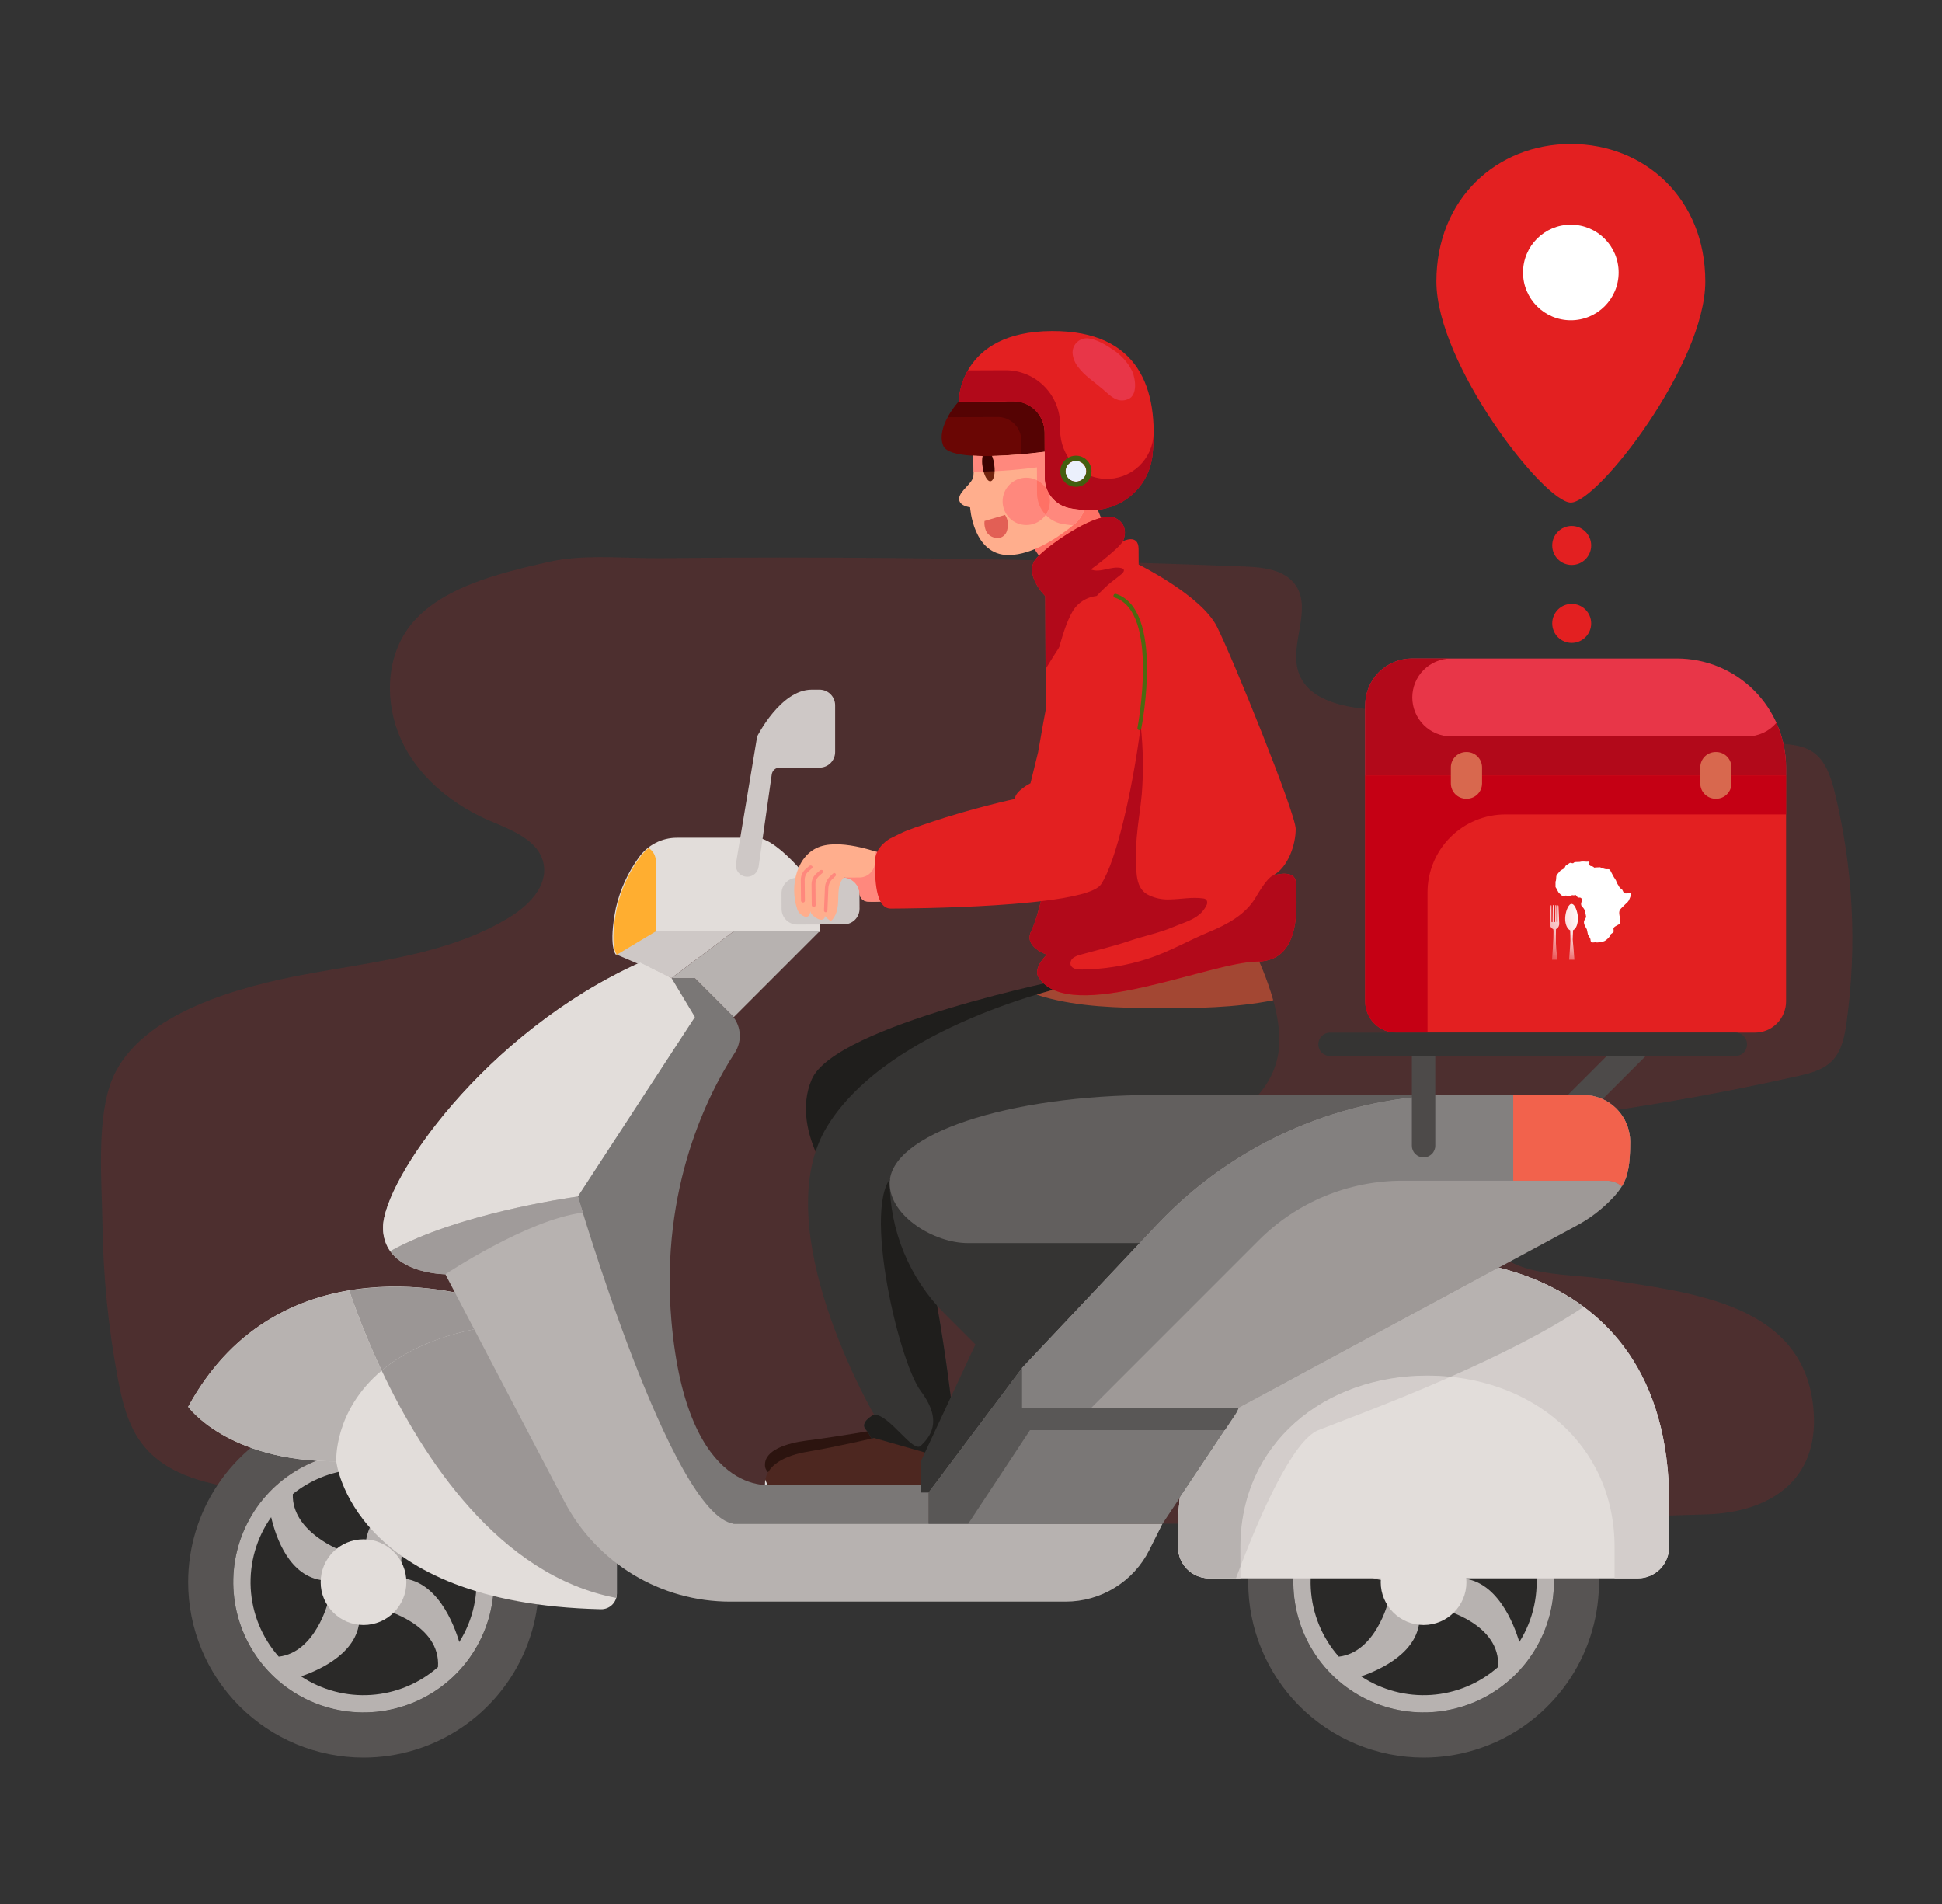 <svg width="51" height="50" viewBox="0 0 51 50" fill="none" xmlns="http://www.w3.org/2000/svg">
<rect x="0" y="0" width="51" height="50" fill="#333333" stroke="none"/>
<path d="M44.83 39.768C46.429 39.715 47.762 38.916 47.629 37.066C47.422 34.194 44.363 33.949 42.141 33.59C41.038 33.413 39.419 33.594 38.929 32.309C38.656 31.593 38.817 30.769 39.161 30.086C39.239 29.904 39.362 29.746 39.518 29.624C39.694 29.504 39.914 29.478 40.124 29.454C42.504 29.185 44.867 28.786 47.204 28.261C47.534 28.186 47.882 28.099 48.119 27.853C48.369 27.593 48.443 27.21 48.493 26.849C48.772 24.836 48.667 22.788 48.184 20.814C48.084 20.409 47.946 19.975 47.605 19.746C47.363 19.582 47.059 19.553 46.77 19.529L36.016 18.633C35.26 18.57 34.345 18.388 34.1 17.653C33.856 16.921 34.457 16.025 34.035 15.383C33.756 14.958 33.181 14.896 32.681 14.877C28.599 14.717 24.514 14.639 20.427 14.641C19.405 14.641 18.384 14.647 17.363 14.658C16.53 14.666 15.602 14.573 14.758 14.692C14.636 14.709 14.516 14.731 14.398 14.758C13.141 15.047 11.381 15.443 10.638 16.621C10.089 17.492 10.135 18.67 10.612 19.584C11.089 20.498 11.945 21.162 12.879 21.561C13.458 21.807 14.172 22.075 14.28 22.706C14.379 23.287 13.875 23.786 13.38 24.088C11.768 25.073 9.826 25.248 7.979 25.595C6.363 25.899 3.705 26.574 2.959 28.312C2.518 29.34 2.676 31.071 2.691 32.175C2.71 33.52 2.844 34.86 3.091 36.182C3.205 36.79 3.353 37.415 3.723 37.905C4.385 38.78 5.565 39.006 6.639 39.141C10.204 39.588 13.797 39.733 17.387 39.835C26.533 40.093 35.68 40.071 44.83 39.768Z" fill="#E32021" fill-opacity="0.15"/>
<path d="M42.196 27.731H43.22L41.582 29.369H40.559L42.196 27.731Z" fill="#4D4A49"/>
<path d="M20.498 38.785H23.978C24.204 38.785 24.387 38.647 24.387 38.478V37.864L22.955 37.557C22.955 37.557 22.085 37.714 21.179 37.831C20.668 37.897 20.089 38.075 20.089 38.465V38.476C20.089 38.648 20.272 38.785 20.498 38.785Z" fill="#2C140F"/>
<path d="M28.072 25.685C28.072 25.685 21.931 26.913 21.317 28.346C20.703 29.779 22.136 31.416 22.136 31.416C22.136 31.416 23.364 28.55 24.592 28.346H28.072V25.685Z" fill="#1F1E1C"/>
<path d="M28.072 25.89C28.072 25.89 23.364 26.913 21.726 29.574C20.088 32.235 22.954 37.148 22.954 37.148C22.954 37.148 22.545 37.353 22.749 37.557C22.954 37.762 23.159 38.785 24.182 38.581C25.206 38.376 25.001 36.943 25.001 36.943C25.001 36.943 24.387 31.621 23.568 30.802L24.743 29.948C25.443 29.439 26.286 29.165 27.151 29.165H32.575C32.575 29.165 33.598 28.55 33.598 27.322C33.598 26.094 32.779 24.661 32.779 24.661L28.072 25.89Z" fill="#353433"/>
<path d="M30.344 26.474C31.379 26.481 32.425 26.468 33.438 26.267C33.278 25.709 33.058 25.171 32.78 24.661L28.072 25.889C28.072 25.889 27.74 25.962 27.225 26.117C27.28 26.14 27.337 26.16 27.395 26.176C28.349 26.445 29.353 26.467 30.344 26.474Z" fill="#A34733"/>
<path d="M24.183 36.533C24.797 37.352 24.388 37.761 24.183 37.966C23.978 38.171 23.364 37.148 22.955 37.148C22.955 37.148 22.545 37.352 22.75 37.557C22.954 37.761 23.159 38.785 24.182 38.58C25.206 38.376 25.001 36.943 25.001 36.943C25.001 36.943 24.387 31.62 23.569 30.802C22.545 31.211 23.569 35.715 24.183 36.533Z" fill="#1F1E1C"/>
<path d="M20.498 39.399H23.978C24.032 39.399 24.085 39.389 24.135 39.368C24.184 39.348 24.23 39.318 24.268 39.279C24.306 39.241 24.336 39.196 24.356 39.147C24.377 39.097 24.387 39.044 24.387 38.99V38.171L22.955 37.762C22.955 37.762 22.085 37.972 21.179 38.128C20.668 38.216 20.089 38.454 20.089 38.973V38.987C20.089 39.041 20.099 39.094 20.119 39.144C20.14 39.194 20.17 39.24 20.208 39.278C20.246 39.316 20.291 39.347 20.341 39.368C20.391 39.389 20.444 39.399 20.498 39.399Z" fill="#4D2720"/>
<path d="M23.978 39.17H20.498C20.406 39.17 20.317 39.139 20.245 39.081C20.173 39.024 20.122 38.944 20.101 38.855C20.093 38.894 20.089 38.934 20.089 38.974V38.988C20.089 39.042 20.099 39.095 20.119 39.145C20.14 39.195 20.17 39.241 20.208 39.279C20.246 39.317 20.291 39.348 20.341 39.368C20.391 39.389 20.444 39.4 20.498 39.4H23.978C24.032 39.4 24.085 39.39 24.135 39.369C24.184 39.349 24.23 39.318 24.268 39.28C24.306 39.242 24.336 39.197 24.356 39.148C24.377 39.098 24.387 39.045 24.387 38.991V38.76C24.388 38.814 24.377 38.867 24.357 38.917C24.336 38.966 24.306 39.012 24.268 39.05C24.23 39.088 24.185 39.118 24.135 39.139C24.085 39.159 24.032 39.17 23.978 39.17Z" fill="#D9D9D9"/>
<path d="M46.905 20.158C46.905 19.781 46.831 19.409 46.686 19.061C46.542 18.713 46.331 18.397 46.065 18.131C45.799 17.865 45.483 17.654 45.136 17.51C44.788 17.366 44.415 17.292 44.039 17.292H37.079C36.754 17.292 36.441 17.422 36.211 17.652C35.981 17.882 35.852 18.195 35.852 18.52V20.363H46.905V20.158Z" fill="#E83648"/>
<path d="M35.852 20.362V26.298C35.852 26.406 35.873 26.512 35.914 26.611C35.955 26.711 36.015 26.801 36.091 26.877C36.167 26.953 36.258 27.013 36.357 27.055C36.456 27.096 36.563 27.117 36.67 27.117H46.086C46.194 27.117 46.3 27.096 46.399 27.055C46.499 27.013 46.589 26.953 46.665 26.877C46.741 26.801 46.801 26.711 46.842 26.611C46.883 26.512 46.905 26.406 46.905 26.298V20.362H35.852Z" fill="#E32021"/>
<g clip-path="url(#clip0_5561_88717)">
<ellipse cx="1.581" cy="1.581" rx="1.581" ry="1.581" transform="matrix(1 0 -0.001 1 40.134 22.047)" fill="#E32021"/>
<mask id="mask0_5561_88717" style="mask-type:alpha" maskUnits="userSpaceOnUse" x="40" y="22" width="4" height="4">
<ellipse cx="1.581" cy="1.581" rx="1.581" ry="1.581" transform="matrix(1 0 -0.001 1 40.134 22.047)" fill="white"/>
</mask>
<g mask="url(#mask0_5561_88717)">
<path d="M41.254 23.739C41.239 23.745 41.231 23.75 41.217 23.765C41.147 23.835 41.094 24.026 41.105 24.167C41.114 24.291 41.162 24.393 41.227 24.426C41.236 24.43 41.236 24.431 41.236 24.437C41.236 24.44 41.238 24.498 41.24 24.567C41.243 24.703 41.243 24.703 41.235 24.829C41.227 24.965 41.211 25.177 41.202 25.275C41.193 25.364 41.188 25.458 41.19 25.489C41.193 25.529 41.205 25.556 41.226 25.572C41.237 25.58 41.242 25.583 41.255 25.587C41.27 25.592 41.294 25.592 41.308 25.587C41.347 25.574 41.366 25.539 41.366 25.482C41.366 25.474 41.365 25.445 41.363 25.419C41.361 25.393 41.352 25.279 41.343 25.166C41.334 25.053 41.326 24.939 41.324 24.913C41.32 24.869 41.318 24.839 41.31 24.77C41.301 24.691 41.3 24.651 41.304 24.596C41.307 24.539 41.309 24.498 41.309 24.462L41.309 24.43L41.32 24.423C41.379 24.389 41.421 24.305 41.436 24.193C41.439 24.169 41.44 24.093 41.437 24.066C41.421 23.919 41.368 23.788 41.309 23.748C41.291 23.737 41.271 23.734 41.254 23.739Z" fill="white"/>
<path d="M40.788 23.767C40.786 23.769 40.785 23.771 40.785 23.771C40.785 23.772 40.783 23.778 40.782 23.786C40.779 23.798 40.779 23.806 40.778 23.853C40.777 23.973 40.774 24.165 40.773 24.187L40.773 24.21L40.768 24.214C40.764 24.218 40.758 24.219 40.752 24.216C40.743 24.212 40.744 24.225 40.745 23.997C40.746 23.837 40.745 23.787 40.744 23.782C40.741 23.77 40.736 23.767 40.73 23.773C40.724 23.779 40.724 23.783 40.723 23.803C40.723 23.814 40.722 23.837 40.721 23.854C40.72 23.871 40.717 23.94 40.714 24.008C40.71 24.075 40.707 24.146 40.706 24.165C40.702 24.226 40.701 24.262 40.704 24.281C40.711 24.332 40.738 24.373 40.776 24.392C40.783 24.396 40.789 24.399 40.79 24.399C40.798 24.402 40.8 24.497 40.794 24.637C40.788 24.774 40.775 25.003 40.76 25.2C40.759 25.215 40.756 25.251 40.754 25.279C40.752 25.307 40.749 25.352 40.747 25.378C40.745 25.404 40.743 25.435 40.743 25.446C40.743 25.493 40.754 25.525 40.779 25.549C40.796 25.564 40.812 25.571 40.831 25.571C40.851 25.571 40.868 25.563 40.886 25.546C40.904 25.528 40.913 25.511 40.919 25.483C40.925 25.449 40.922 25.405 40.897 25.183C40.872 24.957 40.866 24.885 40.861 24.771C40.859 24.732 40.86 24.442 40.862 24.413L40.863 24.398L40.874 24.393C40.894 24.383 40.918 24.358 40.931 24.333C40.936 24.322 40.943 24.302 40.945 24.292C40.95 24.269 40.95 24.266 40.939 24.034C40.933 23.91 40.928 23.802 40.928 23.795C40.927 23.783 40.926 23.781 40.922 23.777C40.918 23.773 40.914 23.772 40.911 23.775C40.906 23.781 40.906 23.784 40.905 23.998L40.904 24.209L40.9 24.213C40.894 24.218 40.886 24.218 40.88 24.212C40.876 24.208 40.876 24.208 40.876 24.191C40.876 24.149 40.873 23.9 40.872 23.845C40.871 23.808 40.87 23.783 40.869 23.78C40.865 23.766 40.855 23.763 40.849 23.774C40.846 23.779 40.846 23.782 40.846 23.819C40.845 23.882 40.842 24.092 40.841 24.153C40.84 24.214 40.84 24.213 40.83 24.216C40.824 24.218 40.817 24.216 40.813 24.211C40.811 24.208 40.811 24.206 40.808 23.968C40.807 23.9 40.806 23.837 40.805 23.827C40.804 23.817 40.804 23.803 40.804 23.795C40.804 23.779 40.802 23.77 40.798 23.766C40.794 23.762 40.791 23.762 40.788 23.767Z" fill="white"/>
</g>
<g clip-path="url(#clip1_5561_88717)">
<path d="M41.225 22.662C41.22 22.664 41.21 22.671 41.202 22.677C41.177 22.696 41.162 22.706 41.154 22.709C41.141 22.714 41.132 22.72 41.122 22.73C41.111 22.742 41.102 22.759 41.097 22.774C41.091 22.795 41.074 22.811 41.039 22.828C41.009 22.843 40.993 22.852 40.984 22.859C40.974 22.868 40.941 22.905 40.909 22.946C40.872 22.993 40.87 22.997 40.868 23.058C40.866 23.115 40.862 23.132 40.847 23.156C40.837 23.172 40.832 23.186 40.83 23.204C40.828 23.215 40.828 23.221 40.831 23.241C40.836 23.267 40.841 23.281 40.856 23.303C40.873 23.329 40.895 23.367 40.911 23.402C40.923 23.427 40.928 23.434 40.946 23.454C40.967 23.476 41.014 23.518 41.022 23.522C41.036 23.529 41.05 23.529 41.078 23.525C41.092 23.523 41.105 23.52 41.108 23.519C41.116 23.516 41.136 23.518 41.161 23.525C41.193 23.534 41.195 23.534 41.216 23.53C41.229 23.528 41.241 23.525 41.262 23.517L41.29 23.507L41.3 23.509C41.324 23.515 41.335 23.514 41.368 23.505L41.377 23.502L41.386 23.509C41.391 23.513 41.4 23.523 41.408 23.535C41.43 23.567 41.445 23.575 41.476 23.572C41.495 23.57 41.504 23.572 41.518 23.581C41.523 23.585 41.53 23.591 41.533 23.596C41.538 23.604 41.54 23.607 41.541 23.619C41.544 23.639 41.542 23.652 41.532 23.687C41.52 23.727 41.519 23.735 41.523 23.756C41.526 23.78 41.531 23.788 41.555 23.814C41.59 23.851 41.611 23.883 41.62 23.917C41.631 23.959 41.655 24.068 41.654 24.075C41.652 24.091 41.645 24.107 41.618 24.149C41.601 24.176 41.597 24.189 41.597 24.214C41.597 24.258 41.608 24.289 41.651 24.365C41.661 24.381 41.67 24.4 41.673 24.405C41.675 24.41 41.68 24.436 41.687 24.472C41.699 24.541 41.698 24.538 41.727 24.584C41.759 24.634 41.77 24.66 41.77 24.687C41.771 24.694 41.772 24.704 41.773 24.709C41.779 24.729 41.8 24.748 41.818 24.751C41.823 24.752 41.838 24.751 41.858 24.748C41.901 24.743 41.915 24.743 41.92 24.748C41.928 24.756 41.931 24.756 41.993 24.744C42.023 24.737 42.063 24.73 42.081 24.727C42.109 24.723 42.115 24.721 42.128 24.716C42.162 24.701 42.197 24.675 42.237 24.633C42.264 24.606 42.282 24.581 42.29 24.557C42.299 24.534 42.308 24.523 42.336 24.507C42.361 24.492 42.373 24.48 42.377 24.465C42.379 24.456 42.379 24.451 42.375 24.421C42.37 24.382 42.371 24.376 42.382 24.362C42.398 24.34 42.42 24.324 42.472 24.297C42.517 24.274 42.523 24.27 42.532 24.26C42.547 24.24 42.551 24.211 42.548 24.144C42.547 24.129 42.545 24.117 42.54 24.091C42.522 24.009 42.519 23.965 42.528 23.926C42.533 23.904 42.546 23.882 42.566 23.863C42.57 23.858 42.594 23.834 42.619 23.809C42.644 23.783 42.675 23.753 42.688 23.742C42.737 23.699 42.758 23.676 42.775 23.647C42.788 23.623 42.82 23.544 42.832 23.506C42.837 23.487 42.838 23.484 42.836 23.477C42.83 23.454 42.803 23.438 42.782 23.444C42.778 23.445 42.767 23.448 42.758 23.451C42.748 23.455 42.733 23.458 42.721 23.46C42.703 23.463 42.698 23.463 42.686 23.461C42.668 23.459 42.655 23.452 42.645 23.443C42.637 23.434 42.634 23.428 42.619 23.398C42.603 23.361 42.6 23.358 42.568 23.337C42.544 23.321 42.52 23.29 42.503 23.253C42.499 23.243 42.489 23.229 42.479 23.215C42.46 23.189 42.453 23.175 42.451 23.161C42.447 23.136 42.433 23.108 42.407 23.071C42.388 23.045 42.377 23.026 42.37 23.011C42.367 23.004 42.354 22.98 42.341 22.958C42.316 22.913 42.292 22.867 42.286 22.854C42.277 22.831 42.252 22.823 42.206 22.827C42.173 22.83 42.132 22.82 42.056 22.79L42.019 22.775L41.95 22.778C41.886 22.781 41.882 22.781 41.878 22.785L41.874 22.788L41.861 22.777C41.837 22.757 41.814 22.747 41.793 22.746C41.78 22.746 41.77 22.743 41.759 22.735C41.739 22.721 41.733 22.705 41.738 22.679C41.743 22.65 41.741 22.639 41.73 22.63C41.724 22.624 41.724 22.624 41.709 22.627C41.684 22.631 41.667 22.63 41.595 22.625C41.551 22.622 41.525 22.624 41.5 22.632C41.488 22.636 41.484 22.636 41.428 22.637C41.395 22.638 41.365 22.639 41.361 22.639C41.352 22.641 41.34 22.647 41.324 22.66L41.311 22.67L41.299 22.669C41.283 22.668 41.271 22.666 41.26 22.661C41.248 22.656 41.237 22.657 41.225 22.662Z" fill="white"/>
<path d="M40.911 22.936C40.91 22.937 40.91 22.938 40.911 22.938C40.912 22.939 40.913 22.938 40.914 22.937C40.915 22.934 40.913 22.933 40.911 22.936Z" fill="white"/>
</g>
</g>
<path d="M45.881 19.339H38.103C37.833 19.336 37.575 19.227 37.385 19.036C37.196 18.844 37.089 18.585 37.089 18.316C37.089 18.046 37.196 17.787 37.385 17.595C37.575 17.404 37.833 17.295 38.103 17.292H37.079C36.754 17.292 36.441 17.422 36.211 17.652C35.981 17.882 35.852 18.195 35.852 18.52V20.363H46.905V20.157C46.904 19.752 46.818 19.352 46.651 18.983C46.556 19.094 46.438 19.184 46.305 19.245C46.172 19.306 46.027 19.339 45.881 19.339Z" fill="#B2091A"/>
<path d="M39.535 21.387H46.905V20.363H35.852V26.299C35.852 26.406 35.873 26.513 35.914 26.612C35.955 26.712 36.015 26.802 36.091 26.878C36.167 26.954 36.258 27.014 36.357 27.055C36.456 27.096 36.563 27.118 36.67 27.118H37.489V23.433C37.489 22.891 37.705 22.37 38.089 21.986C38.472 21.602 38.993 21.387 39.535 21.387Z" fill="#C50014"/>
<path d="M45.068 19.748H45.056C44.833 19.748 44.652 19.929 44.652 20.151V20.573C44.652 20.796 44.833 20.976 45.056 20.976H45.068C45.291 20.976 45.471 20.796 45.471 20.573V20.151C45.471 19.929 45.291 19.748 45.068 19.748Z" fill="#D8684E"/>
<path d="M38.518 19.748H38.506C38.283 19.748 38.102 19.929 38.102 20.151V20.573C38.102 20.796 38.283 20.976 38.506 20.976H38.518C38.741 20.976 38.921 20.796 38.921 20.573V20.151C38.921 19.929 38.741 19.748 38.518 19.748Z" fill="#D8684E"/>
<path d="M41.253 3.782C39.303 3.782 37.722 5.225 37.722 7.392C37.722 9.559 40.547 13.198 41.253 13.198C41.959 13.198 44.784 9.559 44.784 7.392C44.784 5.225 43.203 3.782 41.253 3.782Z" fill="#E32021"/>
<path d="M41.252 8.411C41.946 8.411 42.508 7.849 42.508 7.156C42.508 6.462 41.946 5.9 41.252 5.9C40.559 5.9 39.997 6.462 39.997 7.156C39.997 7.849 40.559 8.411 41.252 8.411Z" fill="white"/>
<path d="M41.275 14.836C41.558 14.836 41.787 14.607 41.787 14.324C41.787 14.042 41.558 13.812 41.275 13.812C40.993 13.812 40.764 14.042 40.764 14.324C40.764 14.607 40.993 14.836 41.275 14.836Z" fill="#E32021"/>
<path d="M41.275 16.883C41.558 16.883 41.787 16.654 41.787 16.371C41.787 16.088 41.558 15.859 41.275 15.859C40.993 15.859 40.764 16.088 40.764 16.371C40.764 16.654 40.993 16.883 41.275 16.883Z" fill="#E32021"/>
<path d="M9.547 46.155C10.458 46.155 11.348 45.885 12.106 45.379C12.863 44.872 13.454 44.153 13.802 43.312C14.151 42.47 14.242 41.544 14.064 40.651C13.886 39.757 13.448 38.936 12.804 38.292C12.16 37.648 11.339 37.21 10.446 37.032C9.552 36.854 8.626 36.945 7.785 37.294C6.943 37.642 6.224 38.233 5.718 38.99C5.212 39.748 4.941 40.638 4.941 41.549C4.941 42.77 5.427 43.942 6.29 44.806C7.154 45.669 8.326 46.155 9.547 46.155ZM9.547 38.127C10.224 38.127 10.885 38.328 11.448 38.704C12.011 39.08 12.449 39.614 12.708 40.239C12.967 40.864 13.035 41.553 12.903 42.216C12.771 42.88 12.445 43.489 11.966 43.968C11.488 44.447 10.878 44.772 10.215 44.904C9.551 45.036 8.863 44.969 8.238 44.71C7.613 44.451 7.078 44.012 6.702 43.45C6.326 42.887 6.126 42.225 6.126 41.549C6.126 40.641 6.486 39.771 7.128 39.13C7.77 38.488 8.64 38.128 9.547 38.128V38.127Z" fill="#575453"/>
<path d="M9.547 44.97C11.437 44.97 12.969 43.438 12.969 41.548C12.969 39.659 11.437 38.127 9.547 38.127C7.658 38.127 6.126 39.659 6.126 41.548C6.126 43.438 7.658 44.97 9.547 44.97Z" fill="#2A2928"/>
<path d="M9.547 38.127C8.871 38.127 8.209 38.328 7.647 38.704C7.084 39.08 6.645 39.614 6.386 40.239C6.127 40.864 6.06 41.552 6.192 42.216C6.324 42.88 6.65 43.489 7.128 43.968C7.607 44.446 8.216 44.772 8.88 44.904C9.544 45.036 10.232 44.968 10.857 44.709C11.482 44.45 12.016 44.012 12.392 43.449C12.768 42.886 12.969 42.225 12.969 41.548C12.969 41.099 12.88 40.654 12.708 40.239C12.536 39.824 12.284 39.447 11.967 39.129C11.649 38.811 11.272 38.559 10.857 38.387C10.442 38.215 9.997 38.127 9.547 38.127ZM7.908 44.022C8.429 43.843 9.447 43.376 9.441 42.462L8.62 42.057C8.62 42.057 8.291 43.394 7.32 43.505C6.879 43.006 6.62 42.373 6.584 41.708C6.548 41.043 6.737 40.386 7.121 39.842C7.249 40.388 7.605 41.41 8.497 41.502L8.988 40.73C8.988 40.73 7.654 40.243 7.69 39.235C8.139 38.873 8.684 38.65 9.258 38.594C9.832 38.538 10.41 38.651 10.921 38.919C10.576 39.117 9.374 39.893 9.638 40.915L10.533 41.106C10.533 41.106 10.521 39.629 11.536 39.349C12.054 39.815 12.391 40.449 12.487 41.139C12.583 41.83 12.432 42.532 12.061 43.121C11.926 42.668 11.469 41.446 10.468 41.446L10.059 42.265C10.059 42.265 11.579 42.648 11.502 43.779C11.013 44.209 10.396 44.466 9.746 44.51C9.097 44.554 8.451 44.383 7.908 44.023V44.022Z" fill="#B7B2B0"/>
<path d="M9.547 42.674C10.168 42.674 10.672 42.17 10.672 41.549C10.672 40.927 10.168 40.423 9.547 40.423C8.925 40.423 8.421 40.927 8.421 41.549C8.421 42.17 8.925 42.674 9.547 42.674Z" fill="#E2DDDA"/>
<path d="M16.2 41.851V39.195C16.2 39.195 15.586 35.101 12.515 34.077C12.515 34.077 7.398 32.44 4.941 36.943C4.941 36.943 5.965 38.376 8.831 38.376C8.831 38.376 9.223 42.106 15.777 42.26C15.832 42.262 15.886 42.252 15.937 42.233C15.989 42.213 16.035 42.183 16.075 42.145C16.114 42.106 16.145 42.061 16.167 42.01C16.188 41.96 16.2 41.906 16.2 41.851Z" fill="#E2DDDA"/>
<path d="M16.182 41.962C16.193 41.926 16.199 41.888 16.199 41.85V39.194C16.199 39.194 15.756 36.247 13.746 34.728C11.897 34.868 10.743 35.386 10.023 35.991C11.103 38.279 13.104 41.378 16.182 41.962Z" fill="#9B9695"/>
<path d="M13.746 34.73C13.374 34.447 12.958 34.226 12.515 34.078C11.426 33.776 10.286 33.711 9.17 33.887C9.414 34.604 9.699 35.307 10.023 35.992C10.743 35.388 11.897 34.869 13.746 34.73Z" fill="#9B9695"/>
<path d="M10.023 35.992C9.699 35.307 9.414 34.604 9.17 33.887C7.694 34.134 6.048 34.914 4.941 36.943C4.941 36.943 5.965 38.376 8.831 38.376C8.83 38.376 8.758 37.052 10.023 35.992Z" fill="#B7B2B0"/>
<path d="M37.386 46.155C38.297 46.155 39.187 45.885 39.945 45.379C40.702 44.872 41.292 44.153 41.641 43.312C41.99 42.47 42.081 41.544 41.903 40.651C41.725 39.757 41.287 38.936 40.643 38.292C39.998 37.648 39.178 37.21 38.285 37.032C37.391 36.854 36.465 36.945 35.623 37.294C34.782 37.642 34.062 38.233 33.556 38.99C33.05 39.748 32.78 40.638 32.78 41.549C32.78 42.77 33.266 43.942 34.129 44.806C34.993 45.669 36.164 46.155 37.386 46.155ZM37.386 38.127C38.063 38.127 38.724 38.328 39.287 38.704C39.849 39.08 40.288 39.614 40.547 40.239C40.806 40.864 40.874 41.553 40.742 42.216C40.61 42.88 40.284 43.489 39.805 43.968C39.327 44.447 38.717 44.772 38.053 44.904C37.39 45.036 36.702 44.969 36.077 44.71C35.452 44.451 34.917 44.012 34.541 43.45C34.165 42.887 33.965 42.225 33.965 41.549C33.965 40.641 34.325 39.771 34.967 39.13C35.608 38.488 36.479 38.128 37.386 38.128V38.127Z" fill="#575453"/>
<path d="M37.386 44.97C39.276 44.97 40.808 43.438 40.808 41.548C40.808 39.659 39.276 38.127 37.386 38.127C35.497 38.127 33.965 39.659 33.965 41.548C33.965 43.438 35.497 44.97 37.386 44.97Z" fill="#2A2928"/>
<path d="M37.386 38.127C36.709 38.127 36.048 38.328 35.485 38.704C34.923 39.08 34.484 39.614 34.225 40.239C33.966 40.864 33.899 41.552 34.031 42.216C34.163 42.88 34.489 43.489 34.967 43.968C35.445 44.446 36.055 44.772 36.719 44.904C37.382 45.036 38.07 44.968 38.696 44.709C39.321 44.45 39.855 44.012 40.231 43.449C40.607 42.886 40.808 42.225 40.808 41.548C40.808 41.099 40.719 40.654 40.547 40.239C40.375 39.824 40.123 39.447 39.806 39.129C39.488 38.811 39.111 38.559 38.696 38.387C38.28 38.215 37.836 38.127 37.386 38.127ZM35.747 44.022C36.267 43.843 37.286 43.376 37.28 42.462L36.459 42.057C36.459 42.057 36.131 43.394 35.159 43.505C34.718 43.006 34.459 42.373 34.423 41.708C34.387 41.044 34.576 40.386 34.96 39.842C35.088 40.388 35.444 41.41 36.337 41.502L36.828 40.73C36.828 40.73 35.494 40.243 35.53 39.235C35.979 38.873 36.524 38.65 37.098 38.594C37.672 38.538 38.249 38.651 38.76 38.919C38.416 39.117 37.213 39.893 37.477 40.915L38.372 41.106C38.372 41.106 38.361 39.629 39.375 39.349C39.894 39.815 40.23 40.449 40.327 41.139C40.423 41.83 40.272 42.532 39.9 43.121C39.765 42.668 39.308 41.446 38.308 41.446L37.898 42.265C37.898 42.265 39.418 42.648 39.341 43.778C38.852 44.209 38.236 44.466 37.586 44.51C36.936 44.554 36.29 44.383 35.748 44.023L35.747 44.022Z" fill="#B7B2B0"/>
<path d="M37.386 42.674C38.007 42.674 38.511 42.17 38.511 41.549C38.511 40.927 38.007 40.423 37.386 40.423C36.764 40.423 36.26 40.927 36.26 41.549C36.26 42.17 36.764 42.674 37.386 42.674Z" fill="#E2DDDA"/>
<path d="M37.283 33.054C37.283 33.054 44.038 32.645 43.833 39.809V40.628C43.833 40.845 43.747 41.053 43.594 41.207C43.44 41.36 43.232 41.447 43.015 41.447H31.756C31.539 41.447 31.331 41.36 31.177 41.207C31.024 41.053 30.938 40.845 30.938 40.628V40.014C30.938 40.014 30.938 33.054 37.283 33.054Z" fill="#E2DDDA"/>
<path d="M17.428 25.685H18.247L19.188 26.625C19.32 26.757 19.404 26.93 19.424 27.116C19.444 27.302 19.399 27.489 19.298 27.646C18.625 28.677 17.327 31.168 17.633 34.691C18.043 39.399 20.294 38.99 20.294 38.99H24.388V40.013H17.633L14.768 31.416L17.428 25.685Z" fill="#7A7776"/>
<path d="M21.522 23.45C21.522 23.45 20.473 22 19.858 22H17.779C17.582 21.999 17.389 22.046 17.215 22.136C17.041 22.226 16.891 22.356 16.777 22.516C16.489 22.913 16.284 23.364 16.174 23.842C15.969 24.866 16.174 25.07 16.174 25.07C16.174 25.07 16.993 24.865 17.198 24.456H19.04L21.522 24.473L21.522 23.45Z" fill="#E2DDDA"/>
<path d="M37.283 33.054C30.938 33.054 30.938 40.014 30.938 40.014V40.628C30.938 40.845 31.024 41.053 31.177 41.207C31.331 41.36 31.539 41.447 31.756 41.447H32.575V40.628C32.575 37.915 34.775 36.124 37.488 36.124C40.201 36.124 42.401 37.915 42.401 40.628V41.447H43.015C43.232 41.447 43.44 41.36 43.594 41.207C43.747 41.053 43.833 40.845 43.833 40.628V39.809C44.038 32.645 37.283 33.054 37.283 33.054Z" fill="#D3CDCB"/>
<path d="M17.035 22.27C16.947 22.341 16.868 22.424 16.803 22.516C16.514 22.913 16.309 23.364 16.2 23.842C15.995 24.866 16.2 25.07 16.2 25.07C16.2 25.07 17.018 24.865 17.223 24.456V22.614C17.223 22.546 17.206 22.478 17.173 22.418C17.14 22.358 17.093 22.307 17.035 22.27Z" fill="#FFAE30"/>
<path d="M19.328 22.675L19.884 19.34C19.884 19.34 20.498 18.111 21.317 18.111H21.522C21.576 18.111 21.629 18.122 21.679 18.142C21.729 18.163 21.774 18.193 21.812 18.231C21.85 18.269 21.88 18.314 21.901 18.364C21.921 18.414 21.932 18.467 21.932 18.521V19.749C21.932 19.803 21.921 19.856 21.901 19.905C21.88 19.955 21.85 20 21.812 20.038C21.774 20.076 21.729 20.107 21.679 20.127C21.629 20.148 21.576 20.158 21.522 20.158H20.471C20.422 20.158 20.374 20.176 20.337 20.208C20.3 20.241 20.276 20.285 20.268 20.334L19.921 22.767C19.911 22.838 19.875 22.903 19.821 22.951C19.766 22.998 19.696 23.024 19.624 23.024C19.581 23.024 19.538 23.015 19.498 22.996C19.459 22.978 19.423 22.951 19.395 22.918C19.367 22.885 19.347 22.846 19.335 22.804C19.323 22.762 19.321 22.718 19.328 22.675Z" fill="#CEC8C6"/>
<path d="M16.199 25.071L17.632 25.685L19.27 24.457H17.223L16.199 25.071Z" fill="#CEC8C6"/>
<path d="M17.633 25.685H18.247L19.27 26.709L21.317 24.662L21.522 24.457H19.27L17.633 25.685Z" fill="#B7B2B0"/>
<path d="M23.364 31.007C23.364 31.656 23.492 32.298 23.74 32.898C23.989 33.498 24.353 34.043 24.812 34.502L25.616 35.306L24.183 38.376V39.195H24.593L30.401 32.645V31.007H23.364Z" fill="#353433"/>
<path d="M16.814 25.275L17.632 25.685L18.247 26.708L15.176 31.416C15.176 31.416 17.632 39.809 19.27 40.014H30.529L30.184 40.703C29.98 41.111 29.666 41.454 29.278 41.693C28.89 41.933 28.443 42.06 27.987 42.06H19.172C18.276 42.06 17.396 41.815 16.629 41.35C15.862 40.886 15.236 40.221 14.82 39.427L11.696 33.463C11.696 33.463 10.059 33.463 10.059 32.235C10.059 31.006 12.72 27.118 16.814 25.275Z" fill="#B7B2B0"/>
<path d="M15.178 31.421L15.176 31.416L18.247 26.708L17.633 25.685L16.814 25.275C12.72 27.118 10.059 31.007 10.059 32.235C10.054 32.466 10.126 32.691 10.264 32.876V32.849C11.996 31.887 14.845 31.467 15.178 31.421Z" fill="#E2DDDA"/>
<path d="M15.178 31.421C14.845 31.468 11.996 31.887 10.264 32.849V32.877C10.702 33.461 11.697 33.463 11.697 33.463C11.697 33.463 13.855 32.024 15.306 31.844C15.23 31.597 15.185 31.445 15.178 31.421Z" fill="#A09B9A"/>
<path d="M30.529 40.014L32.444 37.141C32.53 37.012 32.576 36.861 32.576 36.706C32.576 36.497 32.493 36.297 32.346 36.15C32.198 36.003 31.999 35.92 31.79 35.92H26.844L24.388 39.195V40.014H30.529Z" fill="#7A7776"/>
<path d="M37.898 28.755H30.324C26.435 28.755 23.364 29.794 23.364 31.075C23.364 31.942 24.544 32.644 25.411 32.644H32.576L38.717 28.755H37.898Z" fill="#625F5E"/>
<path d="M32.575 40.627V41.136C33.075 39.832 33.94 37.83 34.622 37.557C35.087 37.371 36.526 36.846 38.092 36.156C37.891 36.135 37.69 36.124 37.488 36.124C34.775 36.124 32.575 37.914 32.575 40.627Z" fill="#D3CDCB"/>
<path d="M32.575 40.628C32.575 37.914 34.775 36.124 37.488 36.124C37.69 36.125 37.891 36.135 38.092 36.156C39.315 35.616 40.615 34.977 41.59 34.318C40.92 33.833 40.162 33.484 39.359 33.29L32.524 36.977C32.504 37.035 32.477 37.09 32.443 37.141L30.984 39.329C30.938 39.751 30.938 40.014 30.938 40.014V40.628C30.938 40.845 31.024 41.053 31.177 41.207C31.331 41.36 31.539 41.447 31.756 41.447H32.458C32.494 41.349 32.533 41.245 32.575 41.136L32.575 40.628Z" fill="#B7B2B0"/>
<path d="M32.166 37.557L32.444 37.141C32.522 37.023 32.568 36.886 32.575 36.743C32.581 36.601 32.55 36.46 32.483 36.335C32.415 36.209 32.316 36.105 32.194 36.032C32.072 35.959 31.932 35.92 31.79 35.92H26.844L24.388 39.195V40.014H25.428L27.049 37.557H32.166Z" fill="#595756"/>
<path d="M26.844 35.919L30.387 32.161C31.401 31.086 32.624 30.229 33.982 29.643C35.339 29.057 36.802 28.755 38.281 28.755H41.582C41.743 28.755 41.903 28.787 42.052 28.848C42.201 28.91 42.336 29.001 42.45 29.115C42.564 29.229 42.655 29.364 42.717 29.513C42.778 29.662 42.81 29.822 42.81 29.983C42.81 30.799 42.703 31.077 42.373 31.438C42.088 31.745 41.754 32.001 41.384 32.197L32.524 36.977H26.844V35.919Z" fill="#9E9997"/>
<path d="M41.582 28.755H38.281C36.802 28.755 35.339 29.057 33.982 29.643C32.624 30.229 31.401 31.086 30.387 32.161L26.844 35.919V36.977H28.652L33.063 32.565C34.062 31.567 35.415 31.007 36.827 31.006H42.196C42.341 31.007 42.481 31.06 42.592 31.154C42.752 30.89 42.81 30.581 42.81 29.983C42.81 29.657 42.68 29.345 42.45 29.114C42.22 28.884 41.907 28.755 41.582 28.755Z" fill="#83807F"/>
<path d="M41.583 28.755H39.74V31.006H42.197C42.342 31.007 42.482 31.06 42.592 31.154C42.753 30.89 42.811 30.581 42.811 29.983C42.81 29.657 42.681 29.345 42.451 29.114C42.221 28.884 41.908 28.755 41.583 28.755Z" fill="#F2624C"/>
<path d="M45.578 27.117H34.925C34.758 27.117 34.622 27.253 34.622 27.42V27.429C34.622 27.596 34.758 27.731 34.925 27.731H45.578C45.745 27.731 45.88 27.596 45.88 27.429V27.42C45.88 27.253 45.745 27.117 45.578 27.117Z" fill="#353433"/>
<path d="M37.078 27.731H37.693V30.09C37.693 30.13 37.685 30.169 37.669 30.206C37.654 30.242 37.632 30.276 37.604 30.304C37.576 30.332 37.542 30.354 37.506 30.37C37.469 30.385 37.43 30.393 37.39 30.393H37.381C37.301 30.393 37.224 30.361 37.167 30.304C37.11 30.247 37.078 30.17 37.078 30.09V27.731H37.078Z" fill="#4D4A49"/>
<path d="M22.16 23.046L20.932 23.051C20.706 23.052 20.523 23.236 20.524 23.462L20.526 23.872C20.527 24.098 20.711 24.28 20.937 24.279L22.165 24.274C22.391 24.273 22.574 24.089 22.573 23.863L22.571 23.453C22.57 23.227 22.386 23.045 22.16 23.046Z" fill="#CEC8C6"/>
<path d="M23.181 22.428C23.181 22.428 22.155 22.023 21.542 22.23C20.929 22.437 20.728 23.257 20.935 23.87C20.949 23.912 20.971 23.95 21.001 23.983C21.03 24.015 21.066 24.041 21.106 24.058C21.133 24.073 21.165 24.078 21.196 24.073C21.254 24.057 21.275 23.987 21.283 23.927C21.291 24.006 21.365 24.06 21.432 24.102C21.473 24.134 21.523 24.152 21.575 24.154C21.627 24.151 21.678 24.098 21.659 24.05C21.693 24.089 21.731 24.124 21.771 24.156C21.784 24.169 21.801 24.176 21.819 24.177C21.833 24.174 21.846 24.167 21.855 24.156C21.929 24.07 21.976 23.963 21.991 23.85C22.047 23.6 21.956 23.252 22.16 23.046C22.266 23.053 22.366 23.098 22.442 23.173C22.517 23.248 22.563 23.348 22.571 23.454C22.571 23.51 22.593 23.565 22.632 23.606C22.671 23.647 22.724 23.672 22.781 23.675C22.942 23.688 23.103 23.671 23.264 23.673C23.328 23.468 23.357 23.254 23.35 23.039C23.362 22.822 23.303 22.607 23.181 22.428Z" fill="#FFAE8D"/>
<path d="M23.181 22.428C23.181 22.428 23.102 22.397 22.976 22.356L22.977 22.633C22.977 22.687 22.967 22.74 22.947 22.79C22.926 22.84 22.896 22.885 22.858 22.923C22.821 22.961 22.776 22.992 22.726 23.012C22.677 23.033 22.623 23.044 22.57 23.044L22.16 23.046C22.266 23.053 22.367 23.098 22.442 23.173C22.518 23.248 22.564 23.348 22.571 23.454C22.572 23.511 22.593 23.565 22.633 23.606C22.672 23.647 22.725 23.672 22.781 23.675C22.942 23.688 23.104 23.671 23.264 23.673C23.328 23.468 23.357 23.254 23.35 23.039C23.363 22.822 23.303 22.607 23.181 22.428Z" fill="#FF887D"/>
<path d="M21.681 23.957C21.669 23.956 21.658 23.95 21.65 23.941C21.642 23.932 21.638 23.92 21.639 23.908L21.664 23.314C21.669 23.201 21.716 23.095 21.797 23.017L21.878 22.939C21.883 22.935 21.888 22.932 21.893 22.93C21.899 22.927 21.905 22.927 21.911 22.927C21.917 22.927 21.922 22.929 21.928 22.931C21.933 22.934 21.938 22.938 21.942 22.942C21.95 22.952 21.954 22.964 21.954 22.976C21.953 22.988 21.948 23 21.939 23.009L21.857 23.087C21.795 23.148 21.758 23.23 21.754 23.318L21.729 23.912C21.729 23.924 21.724 23.935 21.715 23.944C21.706 23.952 21.694 23.957 21.682 23.957L21.681 23.957Z" fill="#FF887D"/>
<path d="M21.37 23.818C21.357 23.819 21.345 23.815 21.335 23.806C21.326 23.798 21.32 23.787 21.318 23.774L21.312 23.218C21.313 23.164 21.325 23.11 21.348 23.061C21.371 23.012 21.405 22.969 21.446 22.934L21.534 22.858C21.544 22.849 21.557 22.845 21.57 22.845C21.584 22.845 21.596 22.849 21.606 22.858C21.611 22.861 21.615 22.866 21.617 22.872C21.62 22.877 21.621 22.883 21.621 22.889C21.621 22.895 21.62 22.901 21.617 22.906C21.615 22.912 21.611 22.916 21.606 22.92L21.519 22.997C21.486 23.024 21.46 23.058 21.442 23.096C21.424 23.134 21.415 23.175 21.415 23.218L21.42 23.773C21.419 23.786 21.414 23.798 21.404 23.806C21.395 23.814 21.382 23.819 21.37 23.818V23.818Z" fill="#FF887D"/>
<path d="M21.087 23.701C21.075 23.701 21.062 23.697 21.053 23.689C21.043 23.681 21.037 23.669 21.036 23.657L21.03 23.101C21.031 23.047 21.043 22.993 21.066 22.944C21.089 22.895 21.122 22.852 21.164 22.817L21.252 22.741C21.262 22.732 21.275 22.727 21.288 22.727C21.301 22.727 21.314 22.732 21.324 22.741C21.329 22.744 21.333 22.749 21.335 22.754C21.338 22.76 21.339 22.766 21.339 22.772C21.339 22.778 21.338 22.784 21.335 22.789C21.333 22.794 21.329 22.799 21.324 22.803L21.236 22.88C21.204 22.907 21.178 22.94 21.16 22.979C21.142 23.017 21.133 23.058 21.132 23.1L21.138 23.656C21.137 23.669 21.131 23.681 21.122 23.689C21.112 23.697 21.1 23.701 21.087 23.701V23.701Z" fill="#FF887D"/>
<path d="M28.667 12.988L29.081 14.01C29.081 14.01 28.471 14.831 27.447 14.836L27.035 14.224C27.035 14.224 28.053 12.991 28.667 12.988Z" fill="#FF7165"/>
<path d="M25.782 10.435C25.681 10.733 25.613 11.04 25.58 11.352C25.526 11.868 25.585 12.291 25.563 12.497C25.541 12.703 25.21 12.877 25.189 13.083C25.167 13.289 25.476 13.322 25.476 13.322C25.476 13.322 25.551 14.581 26.49 14.576C27.14 14.572 27.842 14.075 28.213 13.769C28.38 13.632 28.486 13.435 28.509 13.22L28.64 11.989C28.64 11.989 27.338 10.496 25.782 10.435Z" fill="#FFAE8D"/>
<path d="M25.861 11.681C25.781 11.706 25.686 11.664 25.675 11.599C25.652 11.459 25.677 11.258 26.017 11.294C26.531 11.349 26.383 11.52 26.383 11.52L25.861 11.681Z" fill="#8C2E14"/>
<path d="M26.013 12.637C26.099 12.626 26.142 12.432 26.111 12.206C26.08 11.979 25.986 11.804 25.901 11.816C25.816 11.828 25.772 12.021 25.803 12.248C25.834 12.475 25.928 12.649 26.013 12.637Z" fill="#72240E"/>
<path d="M26.952 13.788C27.295 13.788 27.574 13.509 27.574 13.166C27.574 12.822 27.295 12.544 26.952 12.544C26.608 12.544 26.33 12.822 26.33 13.166C26.33 13.509 26.608 13.788 26.952 13.788Z" fill="#FF887D"/>
<path d="M25.855 13.682L26.393 13.523C26.457 13.617 26.483 13.732 26.463 13.844C26.46 13.876 26.454 13.909 26.444 13.94C26.432 13.98 26.411 14.017 26.383 14.047C26.355 14.078 26.32 14.101 26.281 14.116C26.228 14.13 26.172 14.131 26.118 14.119C26.065 14.107 26.015 14.082 25.973 14.046C25.923 14.004 25.889 13.947 25.874 13.884C25.854 13.819 25.847 13.75 25.855 13.682" fill="#E25F55"/>
<path d="M25.177 10.546C25.177 10.546 24.565 11.211 24.772 11.707C24.979 12.203 27.434 11.861 27.434 11.861L27.432 11.355C27.431 11.248 27.41 11.141 27.368 11.042C27.326 10.943 27.266 10.853 27.189 10.777C27.113 10.702 27.023 10.642 26.923 10.601C26.823 10.56 26.717 10.54 26.609 10.54L25.177 10.546Z" fill="#6A0604"/>
<path d="M25.177 10.547L26.61 10.541C26.717 10.54 26.824 10.561 26.923 10.602C27.023 10.642 27.113 10.702 27.19 10.778C27.266 10.854 27.327 10.944 27.368 11.043C27.41 11.142 27.431 11.248 27.432 11.356L27.437 12.547C27.436 12.731 27.498 12.91 27.613 13.054C27.727 13.198 27.887 13.299 28.066 13.34C28.259 13.38 28.457 13.399 28.654 13.397C29.061 13.396 29.452 13.243 29.752 12.968C30.051 12.693 30.236 12.315 30.271 11.91C30.428 10.25 29.939 8.683 27.625 8.693C25.169 8.704 25.177 10.547 25.177 10.547Z" fill="#E32021"/>
<path d="M27.432 11.355C27.432 11.248 27.41 11.141 27.368 11.042C27.327 10.943 27.266 10.853 27.19 10.777C27.113 10.702 27.023 10.642 26.923 10.601C26.824 10.56 26.717 10.54 26.61 10.54L25.177 10.546C25.066 10.672 24.97 10.81 24.889 10.957L26.202 10.951C26.365 10.95 26.521 11.014 26.637 11.129C26.753 11.244 26.818 11.399 26.819 11.562L26.82 11.928C27.176 11.897 27.434 11.861 27.434 11.861L27.432 11.355Z" fill="#550303"/>
<path d="M29.024 12.575C28.357 12.551 27.844 11.97 27.841 11.303L27.84 11.148C27.839 10.768 27.686 10.405 27.416 10.137C27.146 9.869 26.781 9.72 26.401 9.722L25.417 9.726C25.273 9.976 25.191 10.258 25.177 10.546L26.61 10.54C26.717 10.54 26.824 10.56 26.923 10.601C27.023 10.642 27.113 10.701 27.19 10.777C27.266 10.853 27.327 10.943 27.368 11.042C27.41 11.141 27.431 11.248 27.432 11.355L27.437 12.547C27.436 12.73 27.497 12.908 27.611 13.052C27.724 13.196 27.883 13.297 28.061 13.339C28.256 13.38 28.455 13.399 28.654 13.397C29.055 13.399 29.442 13.253 29.74 12.985C30.038 12.718 30.226 12.349 30.267 11.951C30.286 11.759 30.295 11.569 30.296 11.382C30.292 11.544 30.255 11.704 30.189 11.852C30.122 12 30.027 12.133 29.909 12.244C29.79 12.355 29.651 12.441 29.499 12.498C29.347 12.555 29.186 12.581 29.024 12.575Z" fill="#B2091A"/>
<path d="M28.255 12.648C28.406 12.648 28.528 12.526 28.528 12.376C28.528 12.225 28.406 12.102 28.255 12.102C28.105 12.102 27.982 12.225 27.982 12.376C27.982 12.526 28.105 12.648 28.255 12.648Z" fill="#EBF0FC"/>
<path d="M28.253 11.966C28.172 11.966 28.093 11.991 28.026 12.036C27.959 12.081 27.907 12.145 27.876 12.22C27.846 12.295 27.838 12.378 27.854 12.457C27.87 12.536 27.909 12.609 27.967 12.666C28.024 12.723 28.098 12.762 28.177 12.777C28.257 12.793 28.339 12.784 28.414 12.753C28.488 12.722 28.552 12.669 28.597 12.601C28.641 12.534 28.665 12.454 28.665 12.373C28.664 12.32 28.654 12.267 28.633 12.217C28.612 12.167 28.582 12.122 28.544 12.084C28.505 12.047 28.46 12.017 28.41 11.996C28.36 11.976 28.307 11.966 28.253 11.966ZM28.256 12.648C28.203 12.648 28.15 12.633 28.105 12.603C28.06 12.573 28.024 12.531 28.003 12.481C27.983 12.431 27.977 12.376 27.987 12.323C27.997 12.27 28.023 12.221 28.061 12.183C28.099 12.145 28.148 12.118 28.201 12.108C28.254 12.097 28.309 12.102 28.358 12.123C28.409 12.143 28.451 12.178 28.482 12.223C28.512 12.267 28.528 12.32 28.528 12.374C28.528 12.41 28.521 12.445 28.508 12.479C28.494 12.512 28.474 12.542 28.449 12.568C28.424 12.593 28.394 12.613 28.361 12.627C28.328 12.641 28.292 12.648 28.256 12.648H28.256Z" fill="#435E0F"/>
<path d="M25.832 12.385C25.819 12.34 25.81 12.294 25.803 12.248C25.79 12.158 25.79 12.066 25.805 11.976C25.72 11.975 25.639 11.972 25.559 11.968C25.562 12.134 25.569 12.276 25.568 12.386C25.655 12.387 25.743 12.386 25.832 12.385Z" fill="#FF887D"/>
<path d="M28.471 13.392C28.335 13.386 28.199 13.369 28.066 13.34C27.887 13.299 27.727 13.198 27.613 13.054C27.498 12.91 27.436 12.731 27.437 12.547L27.434 11.861C26.975 11.922 26.513 11.96 26.051 11.974C26.081 12.048 26.101 12.126 26.111 12.206C26.119 12.261 26.122 12.318 26.12 12.374C26.706 12.345 27.231 12.272 27.231 12.272L27.233 12.613C27.312 12.652 27.382 12.708 27.438 12.777C27.494 12.847 27.534 12.927 27.556 13.013C27.577 13.099 27.58 13.189 27.564 13.277C27.547 13.364 27.512 13.447 27.46 13.519C27.568 13.635 27.708 13.716 27.863 13.751C27.967 13.773 28.073 13.788 28.179 13.796C28.19 13.787 28.203 13.777 28.213 13.769C28.332 13.67 28.422 13.54 28.471 13.392Z" fill="#FF887D"/>
<path d="M25.804 11.976C25.79 12.066 25.789 12.157 25.803 12.248C25.809 12.294 25.819 12.339 25.831 12.384C25.928 12.382 26.025 12.379 26.12 12.374C26.122 12.317 26.119 12.261 26.111 12.205C26.101 12.126 26.08 12.048 26.051 11.974C25.968 11.976 25.885 11.976 25.804 11.976Z" fill="#3C0201"/>
<path d="M27.46 13.519C27.512 13.446 27.547 13.364 27.564 13.276C27.58 13.189 27.577 13.099 27.556 13.013C27.534 12.927 27.494 12.846 27.438 12.777C27.382 12.708 27.312 12.652 27.232 12.612L27.234 12.957C27.235 13.166 27.316 13.367 27.46 13.519Z" fill="#FF7165"/>
<path d="M28.17 9.303C28.186 9.424 28.235 9.539 28.311 9.635C28.484 9.869 28.729 10.022 28.946 10.208C29.16 10.391 29.34 10.6 29.628 10.481C29.877 10.379 29.825 9.956 29.733 9.746C29.615 9.512 29.436 9.314 29.214 9.175C29.032 9.048 28.777 8.899 28.556 8.883C28.502 8.881 28.448 8.891 28.398 8.911C28.348 8.932 28.303 8.964 28.266 9.004C28.229 9.043 28.202 9.091 28.185 9.143C28.168 9.194 28.163 9.249 28.17 9.303Z" fill="#E83648"/>
<path d="M27.45 15.654C27.45 15.654 26.833 15.043 27.241 14.631C27.648 14.22 28.873 13.396 29.283 13.599C29.694 13.802 29.491 14.212 29.491 14.212C29.491 14.212 29.899 14.006 29.901 14.415L29.903 14.825C29.903 14.825 31.544 15.636 31.957 16.453C32.37 17.27 34.025 21.357 34.027 21.766C34.029 22.176 33.827 22.791 33.418 22.997C33.418 22.997 34.032 22.789 34.033 23.199C34.036 23.608 34.247 25.245 33.019 25.25C31.791 25.256 28.113 26.909 27.289 25.684C27.289 25.684 27.084 25.481 27.491 25.069C27.491 25.069 26.876 24.867 27.079 24.457C27.282 24.047 27.482 23.022 27.482 23.022L27.45 15.654Z" fill="#E32021"/>
<path d="M29.108 15.349C29.222 15.253 29.343 15.167 29.457 15.072C29.495 15.04 29.535 14.986 29.505 14.947C29.492 14.933 29.475 14.924 29.456 14.92C29.192 14.848 28.9 15.058 28.647 14.953C28.864 14.797 29.072 14.63 29.27 14.452C29.354 14.379 29.431 14.298 29.498 14.209L29.492 14.212C29.492 14.212 29.695 13.802 29.284 13.599C28.874 13.396 27.649 14.22 27.242 14.632C26.834 15.043 27.451 15.654 27.451 15.654L27.459 17.567C27.718 17.141 27.99 16.724 28.277 16.316C28.511 15.959 28.791 15.634 29.108 15.349Z" fill="#B2091A"/>
<path d="M28.169 16.054C27.876 16.552 27.631 17.609 27.263 19.749L27.062 20.569C27.062 20.569 26.653 20.775 26.654 20.98C26.654 20.98 25.536 21.221 24.405 21.604C23.792 21.811 23.792 21.811 23.383 22.017C23.383 22.017 22.975 22.224 22.977 22.633C22.978 23.043 22.982 23.861 23.391 23.86C23.801 23.858 28.509 23.837 28.915 23.222C29.322 22.606 29.724 20.762 29.922 19.328C30.065 18.294 30.519 15.436 28.883 15.648C28.738 15.648 28.597 15.685 28.472 15.757C28.347 15.828 28.242 15.93 28.169 16.054Z" fill="#E32021"/>
<path d="M32.966 23.584C32.697 24.027 32.22 24.279 31.756 24.472C31.21 24.698 30.702 24.997 30.139 25.179C29.573 25.361 28.983 25.457 28.389 25.461C28.283 25.461 28.151 25.441 28.117 25.341C28.109 25.306 28.111 25.27 28.123 25.237C28.135 25.204 28.157 25.175 28.185 25.155C28.243 25.114 28.309 25.086 28.378 25.071C28.801 24.952 29.237 24.852 29.653 24.711C30.038 24.58 30.439 24.501 30.817 24.341C31.138 24.205 31.509 24.126 31.678 23.785C31.693 23.763 31.702 23.736 31.703 23.709C31.704 23.682 31.697 23.656 31.684 23.632C31.659 23.608 31.626 23.595 31.591 23.593C31.308 23.553 31.02 23.613 30.734 23.619C30.522 23.632 30.311 23.585 30.124 23.485C29.919 23.36 29.861 23.135 29.846 22.907C29.824 22.602 29.826 22.296 29.852 21.992C29.883 21.614 29.95 21.239 29.985 20.861C30.032 20.265 30.023 19.666 29.959 19.071C29.946 19.165 29.933 19.252 29.923 19.328C29.724 20.762 29.323 22.606 28.916 23.222C28.777 23.432 28.136 23.573 27.337 23.667C27.275 23.938 27.189 24.203 27.079 24.458C26.876 24.868 27.491 25.07 27.491 25.07C27.084 25.482 27.289 25.686 27.289 25.686C28.113 26.91 31.791 25.257 33.019 25.252C34.247 25.246 34.035 23.61 34.033 23.2C34.032 22.791 33.418 22.998 33.418 22.998C33.266 23.074 33.054 23.438 32.966 23.584Z" fill="#B2091A"/>
<path d="M29.922 19.174C29.919 19.174 29.915 19.173 29.912 19.173C29.899 19.17 29.887 19.162 29.879 19.151C29.872 19.14 29.869 19.126 29.872 19.113C29.877 19.082 30.45 16.079 29.277 15.694C29.27 15.692 29.264 15.688 29.259 15.684C29.254 15.68 29.25 15.674 29.247 15.668C29.244 15.662 29.242 15.656 29.241 15.649C29.241 15.642 29.242 15.636 29.244 15.629C29.246 15.623 29.249 15.617 29.254 15.612C29.258 15.607 29.263 15.602 29.269 15.599C29.275 15.596 29.282 15.594 29.289 15.594C29.295 15.593 29.302 15.594 29.309 15.596C30.567 16.01 29.997 19.005 29.972 19.131C29.97 19.143 29.964 19.154 29.954 19.162C29.945 19.169 29.934 19.174 29.922 19.174Z" fill="#4C6911"/>
<defs>
<clipPath id="clip0_5561_88717">
<rect width="3.163" height="3.161" fill="white" transform="matrix(1 0 -0.001 1 40.134 22.047)"/>
</clipPath>
<clipPath id="clip1_5561_88717">
<rect width="2.004" height="2.242" fill="white" transform="matrix(1 0 -0.001 1 40.851 22.507)"/>
</clipPath>
</defs>
</svg>
